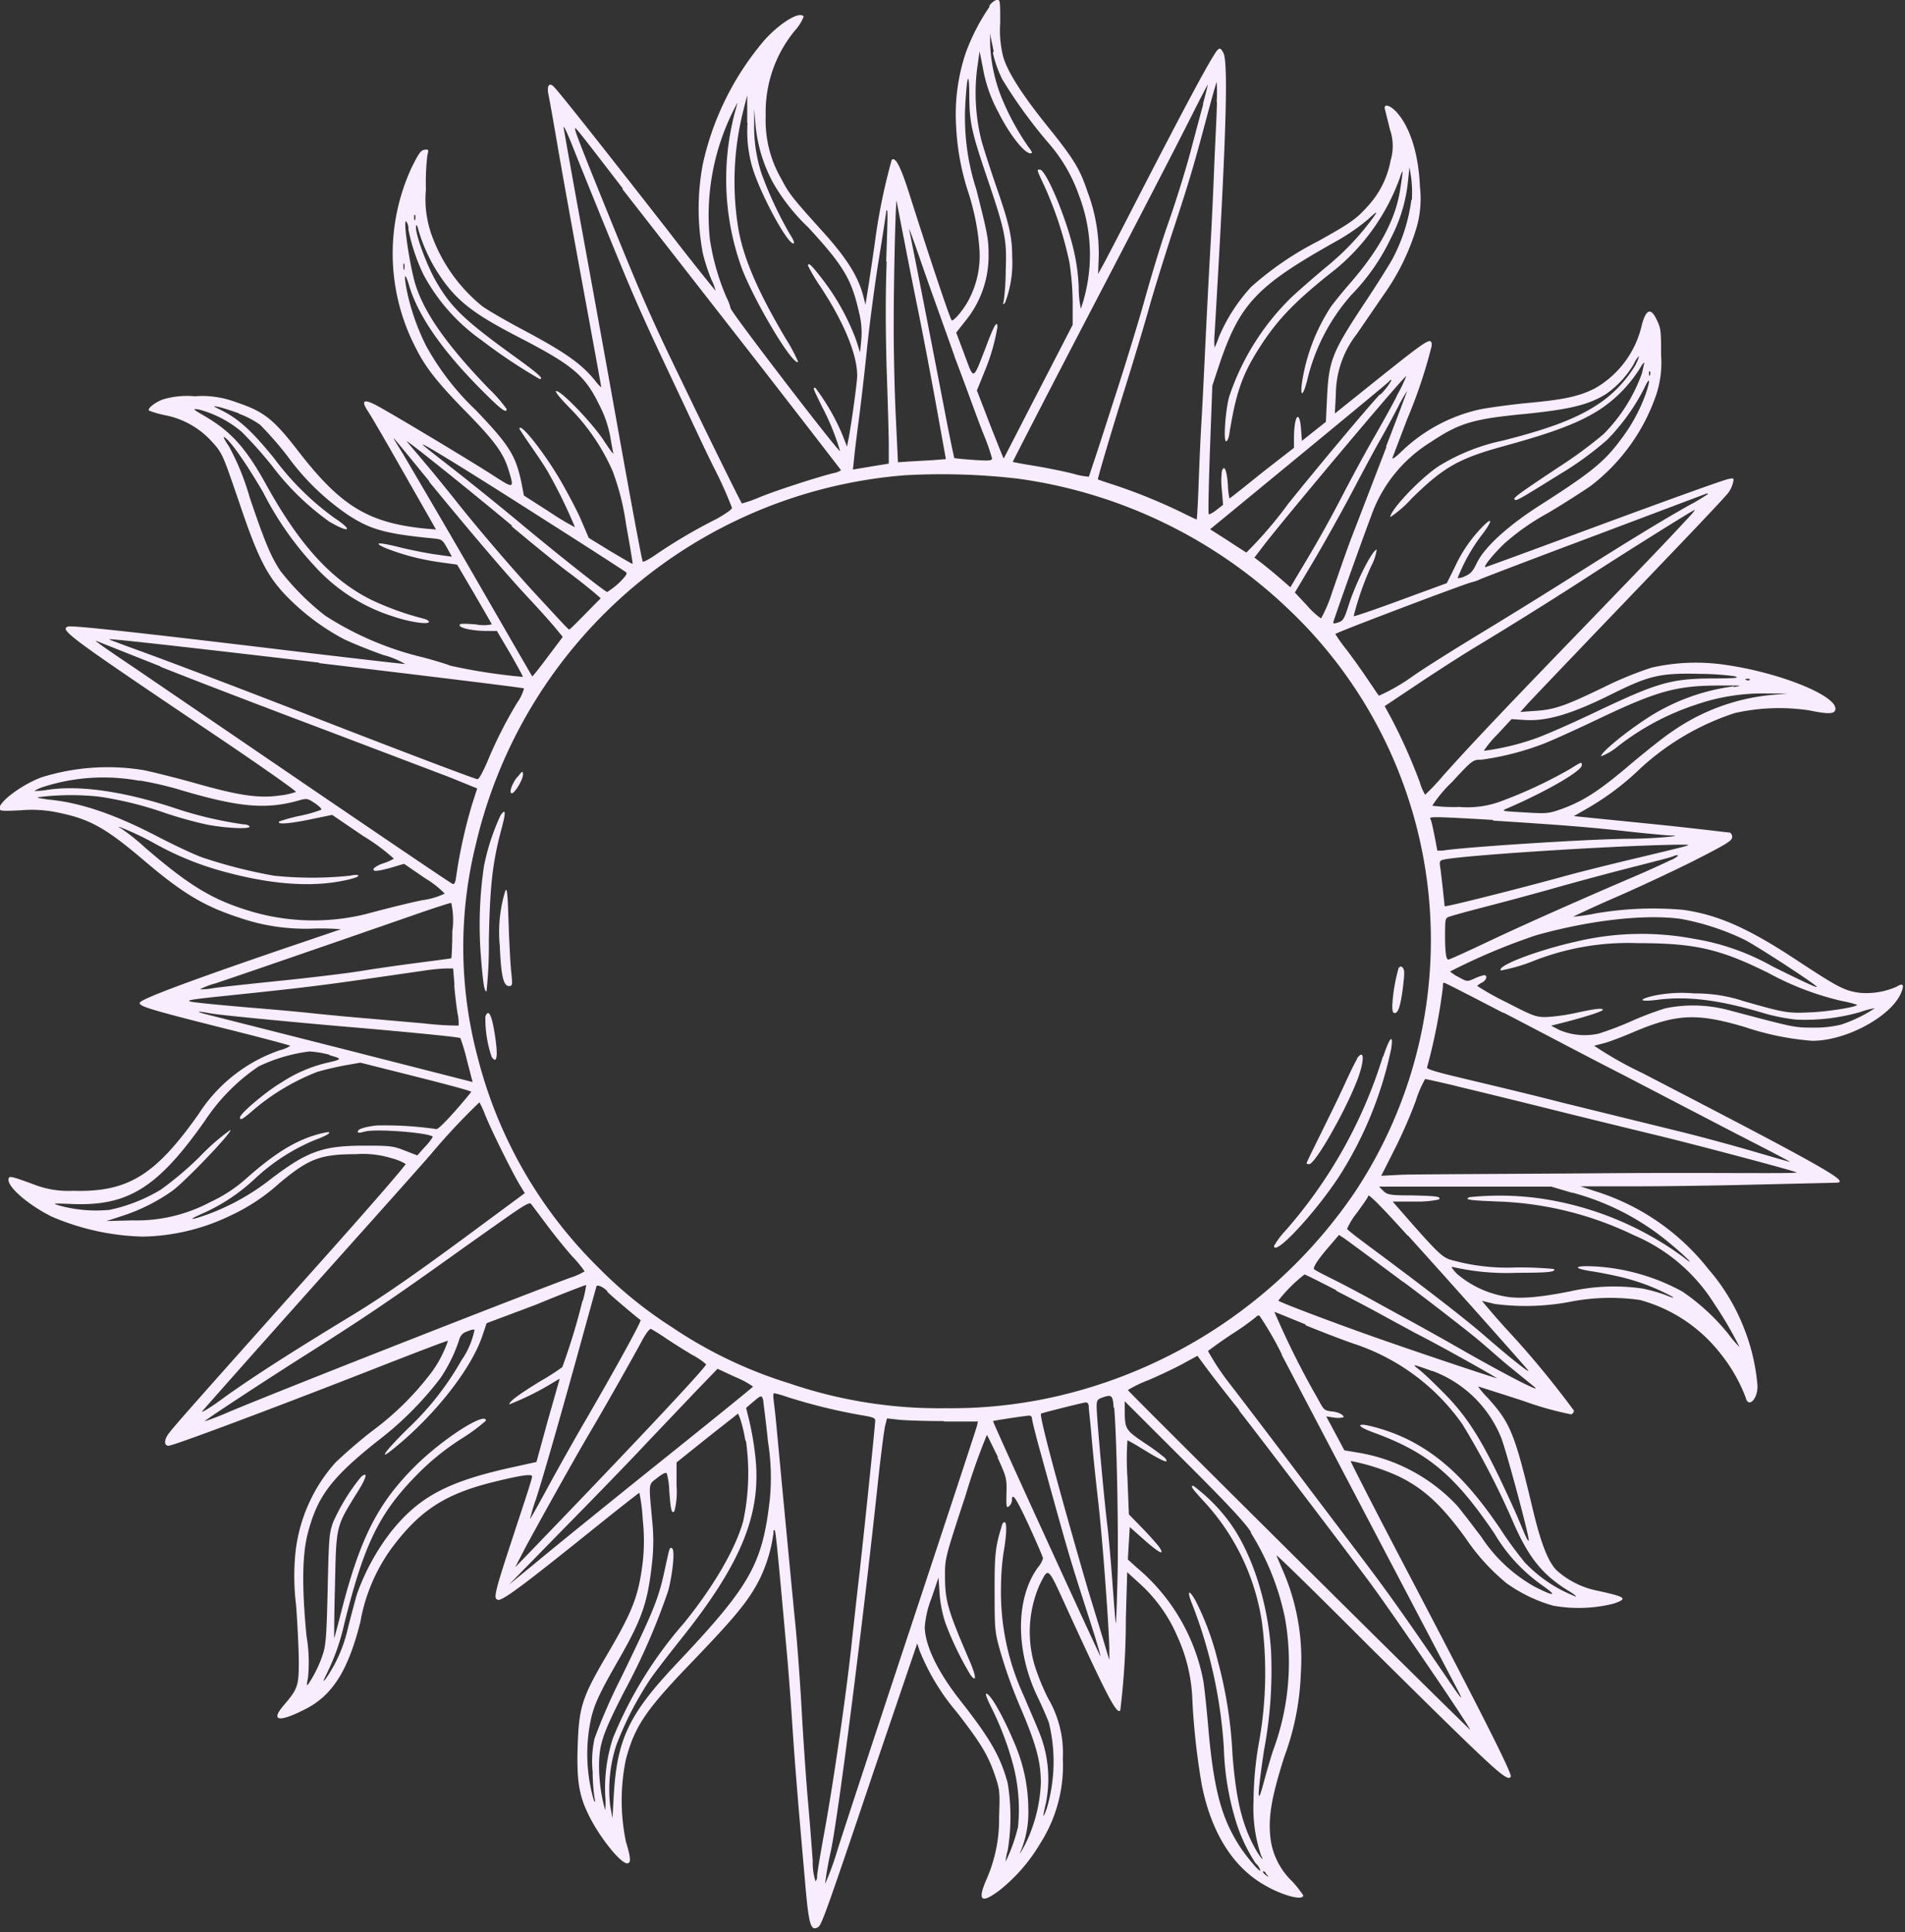 <?xml version="1.0" encoding="UTF-8" standalone="no"?><svg xmlns="http://www.w3.org/2000/svg" xmlns:xlink="http://www.w3.org/1999/xlink" data-name="Слой 1" fill="#f8edff" height="172.5" preserveAspectRatio="xMidYMid meet" version="1" viewBox="5.1 3.8 170.1 172.5" width="170.1" zoomAndPan="magnify"><rect x="5.1" y="3.8" width="170.1" height="172.5" fill="#333333" stroke="none"/><g id="change1_1"><path d="M93.45,4.41A18.5,18.5,0,0,0,91.34,8.5,17.19,17.19,0,0,0,90.47,15a22.3,22.3,0,0,0,1.1,6,21.17,21.17,0,0,1,1,5.27,8.4,8.4,0,0,1-.89,4.14c-.43.89-1.33,2-1.59,2-.11,0-1.79-5-3.76-11.19-.8-2.54-1.28-3.47-1.61-3.14a53.57,53.57,0,0,0-1.53,7.59c-.22,1.51-.49,3.35-.61,4.07L82.38,31l-.2-.78c-.47-1.8-1.54-3.48-3.85-6-2.51-2.79-2.79-3.15-3.46-4.44a10.39,10.39,0,0,1-1.4-5.63,11.46,11.46,0,0,1,2.58-7.59,4.1,4.1,0,0,0,.81-1.28c-.32-.52-2,.49-3.41,2a25.43,25.43,0,0,0-5.59,11.15,21.42,21.42,0,0,0,0,8,17.27,17.27,0,0,0,.76,2.33,4.22,4.22,0,0,1,.37,1S67,27.33,64.7,24.33c-5-6.4-9.81-12.51-10.2-12.84s-.59,0-.42.8c.09.4.45,2.44.81,4.55s1.38,7.77,2.27,12.6,1.62,8.83,1.62,8.9-.24-.17-.53-.54c-1.23-1.53-2.69-2.56-6.61-4.64-1.47-.78-3-1.68-3.45-2a14.46,14.46,0,0,1-4.63-6.62,9.5,9.5,0,0,1-.43-3.82,21.37,21.37,0,0,1,.13-3.06c.13-.51.11-.54-.25-.49s-.55.38-1.16,1.6a18.26,18.26,0,0,0,.41,16.16c.82,1.64,1.87,3,4.42,5.6s3.37,3.7,3.83,5.22c.52,1.7.51,1.71-1.35.51-2.07-1.34-9.49-5.79-10.56-6.33s-1.26-.33-.63.61c.26.39,1.56,2.61,2.87,4.93l2.8,4.91.39.69L43.16,51c-5.14-.5-7.6-2-11.34-6.81-2.31-3-3.14-3.65-5.66-4.49a8.49,8.49,0,0,0-3.66-.52,7.54,7.54,0,0,0-2.86.28c-.76.29-1.41.84-1.23,1a9,9,0,0,0,1.43.41A7.53,7.53,0,0,1,23.9,43.1C25,44.27,25,44.43,26.43,48.57c1.62,4.83,2.44,6.48,4,8.18a20.58,20.58,0,0,0,5.34,4.09c.71.35,2.31,1,3.57,1.44a7.65,7.65,0,0,1,1.94.8c-.17,0-4.56-.5-9.73-1.12C17,60.21,11.49,59.61,11.16,59.74c-.75.28.11.92,12.83,9.48,4.21,2.83,7.6,5.21,7.53,5.28a6.22,6.22,0,0,1-1.45.32c-1.86.27-3.65,0-7.5-1.09-1.73-.49-3.81-1-4.62-1.17a19.75,19.75,0,0,0-9.15.64c-1.69.62-3.75,2.14-3.74,2.75,0,.26.15.27,1.9.19a11.16,11.16,0,0,1,3.49.24c2.7.56,4.15,1.38,7.52,4.25s5.34,4.07,8.42,5.07a18.15,18.15,0,0,0,6.71,1,21.92,21.92,0,0,1,2.44.06l-5.89,2c-8.21,2.82-12,4.26-12.07,4.56s.62.55,7.71,2.33c3.16.79,5.73,1.47,5.73,1.52a3,3,0,0,1-.93.39,14,14,0,0,0-7.25,5.69c-3.88,5.5-6.34,7-11.21,6.86a8.52,8.52,0,0,1-3.57-.59c-2.07-.76-2.2-.78-2.2-.38,0,.71,1.84,2.27,3.85,3.27a21.89,21.89,0,0,0,8.16,1.79,18.67,18.67,0,0,0,7.75-1.85,17.39,17.39,0,0,0,4.45-2.94c2.62-2.18,3.63-2.56,6.8-2.57a8.72,8.72,0,0,1,3.19.36,4.84,4.84,0,0,1,1.26.51c.06.09-3.87,4.6-8.71,10-10.42,11.67-12.15,13.63-12.51,14.16s-.35,1,.06,1,9.18-3.28,18-6.73c3.79-1.49,6.91-2.68,6.94-2.64a10.38,10.38,0,0,1-1.42,2.75,25.82,25.82,0,0,1-5.33,5.29c-1.3,1-2.79,2.33-3.33,2.87a14.36,14.36,0,0,0-3.53,7.93,21,21,0,0,0,.05,4.77c.13,1.76.24,4.05.24,5.08,0,2.12-.1,2.4-1.35,3.86s-.36,1.52,2,.3,3.76-3.42,4.85-7.76A15.83,15.83,0,0,1,40.08,142c2.51-3.36,4.75-4.82,9.07-5.89,2.49-.61,3.46-.75,3.46-.5s-.73,2.4-1.61,5.09c-1.77,5.38-1.88,5.83-1.42,5.93s3.29-2.14,8.87-6.62c2-1.61,3.69-2.93,3.74-2.94a15.6,15.6,0,0,1,.3,2.39,17.21,17.21,0,0,1,0,3.81c-.37,3-.89,4.34-3.08,8.08-2.36,4-2.61,4.8-2.73,8.38-.09,3,.11,4.3.93,6,.91,1.93,2.87,4.42,3.48,4.42.37,0,.35-.45-.1-1.93a18.06,18.06,0,0,1,0-7.36c.78-2.92,1.76-4.38,5.71-8.49S72,146.7,73,144.63a13.46,13.46,0,0,0,1.16-3.92c0-.22,0-.35.11-.3s.39,3.25,1.1,11.07c.14,1.52.36,4.44.49,6.5.23,3.44.5,6.78,1.14,14,.32,3.72.5,4.28,1.17,3.85.3-.19.84-1.71,5-14.06L87,150.52l.21.64a20,20,0,0,0,3.32,5.49c2.14,2.75,2.81,3.86,3.43,5.7.41,1.23.43,1.42.35,3.65a13.28,13.28,0,0,1-1.15,5.64c-.8,1.87-.44,2.14,1.19.92A15.3,15.3,0,0,0,98,168.35a12.9,12.9,0,0,0,2-7.53,9.64,9.64,0,0,0-1.31-5.39,20,20,0,0,1-1.22-3,10.49,10.49,0,0,1,.47-7.17c.81-1.58.66-1.72,2.52,2.35,3.55,7.73,4.34,9.24,4.67,8.9a67.91,67.91,0,0,0,.5-8.28l.12-4.07L107,145.3a13.46,13.46,0,0,1,3.2,4.53,14.81,14.81,0,0,1,1.37,5.8,63.15,63.15,0,0,0,.84,7.52c.83,4.18,2.72,7.24,5.46,8.86,1.65,1,3.6,1.52,3.6,1a10,10,0,0,0-1-1.26,6.4,6.4,0,0,1-1.92-3.78c-.23-1.89.06-3.65,1.22-7.31a23.65,23.65,0,0,0,1.48-7.41,19.77,19.77,0,0,0-1.5-9c-.32-.74-.62-1.45-.67-1.59s3.62,3.45,8.16,8C138.7,162,139.7,162.94,140,162.41c.14-.23-2.47-5.41-8.93-17.74-3-5.71-5.4-10.4-5.37-10.44a18.84,18.84,0,0,1,4.22,1.34c2.29,1.1,3.85,2.54,6,5.48a18.66,18.66,0,0,0,3.71,4.1,13.38,13.38,0,0,0,4.16,2,12.91,12.91,0,0,0,5.38-.18c1.31-.45,1.14-.59-1.35-1.14a7.75,7.75,0,0,1-3.71-1.82c-.78-.78-1.41-2.4-2.13-5.4-1.63-6.86-2-7.79-4.13-10.11a6.87,6.87,0,0,1-.77-.92s1.87.58,4.07,1.3a29.78,29.78,0,0,0,4.24,1.19.39.39,0,0,0,.25-.33,82.83,82.83,0,0,0-6.21-7.48c-1.15-1.28-2-2.32-2-2.32s.54.12,1.11.27a21.33,21.33,0,0,0,6.7-.18,18.54,18.54,0,0,1,6.3-.17,13.64,13.64,0,0,1,7.11,4.69,14.45,14.45,0,0,1,2.32,4c.23,1,1.07.18,1.06-1a17.73,17.73,0,0,0-1.22-5.21,17.92,17.92,0,0,0-3.16-5.23,20.62,20.62,0,0,0-9.82-6.87l-1.62-.53,5.12,0c2.81,0,7.86-.08,11.2-.17l6.45-.15c1.42,0-.26-1-17.23-9.79a33.7,33.7,0,0,1-4.31-2.44l1-.26c.4-.11,1.57-.55,2.61-1,3.8-1.6,5.61-1.67,9.88-.4a24.69,24.69,0,0,0,6,1.22c3,0,6.95-2.13,7.89-4.21.35-.78.23-1-.37-.62a6.7,6.7,0,0,1-3.23.55c-1.37-.16-2-.5-5.4-2.73-4.51-3-7.23-4.22-10.4-4.68a30.32,30.32,0,0,0-7.86.32,16.5,16.5,0,0,1-2,.29s1.61-.78,3.64-1.66,5.23-2.37,7.1-3.31c2.78-1.41,3.42-1.79,3.46-2.08a.45.45,0,0,0-.19-.46c-.13,0-3.31-.4-7.09-.78l-6.85-.69,1.36-.78a24.19,24.19,0,0,0,4.57-3.47A22.9,22.9,0,0,1,160,67.46a18,18,0,0,1,6.65-.24c1.59.33,2.19.33,2.31,0,.46-1.19-4.8-3.36-9.84-4.07a17.82,17.82,0,0,0-6.57.26,32.11,32.11,0,0,0-4.3,1.77c-3.32,1.6-4.35,2-6.17,2.09l-1.22.09.56-.63c.31-.35,3.3-3.48,6.67-7,7-7.3,11-11.47,11.38-12a2.65,2.65,0,0,0,.37-.82c.1-.44.08-.45-.43-.34s-5.45,1.88-15.21,5.5c-3.51,1.3-6.42,2.36-6.46,2.36-.24,0,.7-1.16,1.68-2.1a21,21,0,0,1,3.9-2.73c1.5-.89,3.21-2,3.79-2.4A17.29,17.29,0,0,0,153,39a9,9,0,0,0,.42-3.48c0-1.92,0-2.37-.31-3-.56-1.28-1-1.2-1.4.25a8.73,8.73,0,0,1-4.21,5.71c-1.43.71-2.7,1-6.14,1.31-1.47.15-3.33.4-4.17.57a14.63,14.63,0,0,0-7,3.8c-.51.49-.82.69-.75.5l1.3-3.42a44.53,44.53,0,0,0,2.2-6.57c0-.85-.18-.73-5.42,3.46l-3.23,2.59.09-1.69a8.81,8.81,0,0,1,1.87-5.41l2.39-3.49a20.35,20.35,0,0,0,3-6.2,9.49,9.49,0,0,0,.25-3.45c-.12-2.86-.84-5.21-2-6.57-.63-.74-1.3-.92-1.12-.31.06.2.25,1,.44,1.76a4.49,4.49,0,0,1,.06,2.76,8.17,8.17,0,0,1-2.07,4.12c-1,1.12-1.53,1.49-4.4,3.09a28.17,28.17,0,0,0-6,4.1,15.57,15.57,0,0,0-2.87,4.47,6.33,6.33,0,0,1-.38.93,6.54,6.54,0,0,1,0-1.18c1-16.8,1.26-24.2.79-25.12-.21-.4-.3-.46-.49-.3-.41.33-2.91,5-7.54,14-1.19,2.32-2.39,4.63-2.66,5.12l-.5.91.06-1.59a15.66,15.66,0,0,0-1-5.74c-.67-2-1.18-2.88-3.54-5.81s-3.62-4.93-4-6.28a9.57,9.57,0,0,1-.26-3c0-1.88,0-2.07-.27-2.07a1.35,1.35,0,0,0-.71.56Zm.31,4.13a10.36,10.36,0,0,0,.84,2.35,43.35,43.35,0,0,0,4.14,5.7,14.21,14.21,0,0,1,2.71,4.67,14.78,14.78,0,0,1,.61,8.52,13.76,13.76,0,0,1-.45,1.58,9.31,9.31,0,0,1-.19-1.9,17.64,17.64,0,0,0-.58-3.86c-.76-2.9-2.38-6.66-2.89-6.66-.29,0-.31-.06.42,1.5a33,33,0,0,1,2.22,6.79,24.79,24.79,0,0,1,.29,3.57v2l-3.06,5.93c-1.69,3.26-3.08,6-3.1,6s-.56-1.35-1.21-3l-1.18-3.07L93,37A17.9,17.9,0,0,0,94.16,33c0-.66-.32-.13-1,1.71-1.22,3.13-1.07,3.07-1.93.78l-.75-2,.79-1a9.16,9.16,0,0,0,2.1-6c0-1.34-.1-1.87-1.09-5.77a20.83,20.83,0,0,1-1-7.3c.14-2.83.35-3.5.37-1.2,0,2.49.21,3.38,1.59,7.45,1.64,4.84,1.77,5.52,1.66,8.35,0,1.25-.14,2.47-.19,2.69s-.09.38.14.1a10,10,0,0,0,.63-4.08c0-1.8-.28-3-1.44-6.33-.49-1.43-1.09-3.27-1.31-4.07a17.57,17.57,0,0,1-.37-6.49l.21-1.46.28,1.41a12.8,12.8,0,0,0,1.38,4c1.08,2.18,2.58,4,3,3.66.05,0-.07-.26-.25-.46a22.84,22.84,0,0,1-2.47-4.53,14.35,14.35,0,0,1-1-4.77c0-.8,0-1.23,0-1s.18,1,.31,1.68Zm20,4.36c0,.95-.16,3.68-.25,6s-.24,5.43-.32,6.81-.27,4.89-.41,7.8-.31,6.48-.4,7.95-.2,4.05-.26,5.72-.14,3-.17,3-.73-.33-1.53-.73A49.91,49.91,0,0,0,104.3,47c-.62-.2-1.14-.38-1.17-.4s.7-2.62,2.31-7.79c.84-2.67,1.86-6.07,2.27-7.55s1.37-4.55,2.11-6.82c1.46-4.42,1.9-5.92,3.1-10.44.42-1.57.79-2.87.82-2.87a14.38,14.38,0,0,1,0,1.75Zm-1.22.2c-.26.94-.77,2.85-1.13,4.22s-1.24,4.26-2,6.41-1.68,5.32-2.17,7.07-1.56,5.25-2.38,7.79-1.71,5.32-2,6.17-.51,1.57-.54,1.6a7,7,0,0,1-1.43-.28c-.76-.19-2.27-.5-3.36-.68s-2-.34-2-.37,3.1-6.07,6.94-13.43,7.76-14.94,8.71-16.83,1.74-3.42,1.76-3.41-.18.8-.43,1.74ZM71.85,14.77a11.46,11.46,0,0,0,.39,3.84c.68,2.4,3.28,7.2,3.74,6.91.08-.05-.08-.41-.35-.81a34.55,34.55,0,0,1-2.54-5.43,13.64,13.64,0,0,1-.65-4.47l0-1.3.12,1.43a13.39,13.39,0,0,0,1.56,5.16,17.37,17.37,0,0,0,3.15,4c3.16,3.44,3.87,4.62,4.54,7.62A7.18,7.18,0,0,1,82,34.2l-.1,1.06-.37-1.14a20.72,20.72,0,0,0-2.94-5.32c-1-1.3-1.34-1.65-1.34-1.27a16.63,16.63,0,0,0,1.14,1.91c2.06,3.13,3.25,6,3.25,7.9,0,.6-.55,4.57-.8,5.78l-.11.55-.41-1.05a19.44,19.44,0,0,0-2.42-4.2c-.24,0-.22,0,.58,1.65a21.53,21.53,0,0,1,1.63,4c-.13.13-9.7-12.35-9.77-12.74a4.54,4.54,0,0,0-.38-1,20.93,20.93,0,0,1-1.48-5.21,20.92,20.92,0,0,1,2-11.24c.31-.64.52-1,.47-.86a23.33,23.33,0,0,0,.42,14.82c1.22,3.1,4.56,8.67,5,8.27A14.8,14.8,0,0,0,75.24,34c-2.43-4.11-3.69-7-4.18-9.6A25.92,25.92,0,0,1,71.39,14c.23-.93.43-1.69.43-1.69s0,1.12,0,2.48Zm-13.24,8C62,31.07,62,31.07,66.12,39.81c.76,1.61,2,4.3,2.86,6a35.65,35.65,0,0,1,1.48,3.33c0,.14-.58.54-1.4,1a46.92,46.92,0,0,0-5.32,3.12c-.62.44-1.18.74-1.25.67s-1.07-5.45-2.24-12-2.72-15.06-3.44-19-1.33-7.4-1.38-7.72.28.35.72,1.46,1.55,3.86,2.46,6.09Zm2.06-2.1L72.46,35.78c4.25,5.46,7.74,10,7.74,10a1.8,1.8,0,0,1-.69.26c-1.47.37-5,1.51-6.51,2.12a12.6,12.6,0,0,1-1.65.59c-.11-.11-3.22-6.43-5.25-10.65-2.91-6-3.59-7.57-6.59-14.94-2.76-6.81-3.27-8.12-3-7.89s2,2.51,4.21,5.37Zm70.45,1a15.63,15.63,0,0,1-1.69,5.26c-.32.58-1.4,2.29-2.4,3.8-3,4.53-3.28,5.23-3.44,8.61l-.1,2.12-1.07.85-1.07.85-.08-1.05c-.13-1.76-.6-1.27-.63.67v1L117.79,46c-1.56,1.26-2.87,2.3-2.91,2.3a6.48,6.48,0,0,1-.14-1.22c-.09-1.3-.33-1.86-.54-1.21a7.43,7.43,0,0,0,0,1.68l.11,1.32-.59.46c-.33.26-.63.42-.69.37s0-2.66.11-5.79l.21-5.68.61-1.84c1.84-5.47,3.34-7.06,10.36-11a18.57,18.57,0,0,0,2.83-1.92c.94-.85,1-.87.6-.3a23.7,23.7,0,0,1-4.37,4.58c-1,.84-2.33,2-2.91,2.54a22.19,22.19,0,0,0-5.61,8.91c-.33,1.13-.54,4-.28,4,.1,0,.23-.28.28-.61.6-3.77,1.17-5.38,2.76-7.85s3.22-4.15,6.78-6.94a18.89,18.89,0,0,0,5.65-8c.36-1.11.37-.95.06,1-.42,2.63-1.85,5.28-4.42,8.24-.71.82-1.52,1.81-1.78,2.19A17.09,17.09,0,0,0,121.35,38c-.17,1.31.11,1.16.47-.24a17.49,17.49,0,0,1,4-7.69,18.6,18.6,0,0,0,3.47-5,13.93,13.93,0,0,0,1.55-5.29l.12-1.05.14.89a11.1,11.1,0,0,1,.07,2ZM85.79,25c.31,1.65.9,4.61,1.3,6.57s1.12,5.74,1.6,8.4l.87,4.82-1.15.09L86.28,45l-1,.07-.19-4c-.11-2.2-.2-6-.19-8.32,0-4.25.18-11.5.27-11,0,.13.3,1.59.61,3.24Zm-1.52,2.14c-.11,3.13-.1,6,0,9.63.1,2.86.19,5.92.19,6.81v1.61l-1.6.26-1.6.27.12-1.15c.06-.62.25-2.13.41-3.34s.49-4,.72-6.25.71-5.87,1.07-8.08.65-4.11.65-4.21,0-.14.08-.09,0,2.09-.08,4.54Zm-42.1-3.72c-.05.12-.09,0-.09-.2s0-.32.09-.21a.72.72,0,0,1,0,.41Zm-.6.89a17,17,0,0,0,1.34,4,16.9,16.9,0,0,0,5.2,5.87,48,48,0,0,0,5.18,3.46c.42,0-.12-.48-2.38-2.11-4.38-3.17-5.54-4.3-6.87-6.6-.92-1.61-1.95-4.48-1.78-5,0-.11.13.06.19.37A14.77,14.77,0,0,0,44.1,28c1.61,2.54,3.07,3.71,7.29,5.89,4.82,2.49,5.92,3.4,7.19,6a10.19,10.19,0,0,1,1,2.83c.11.66.24,1.36.28,1.53s-.3-.29-.77-1c-.92-1.48-3.82-4.54-4.32-4.54-.17,0,.28.57,1.19,1.5a18.66,18.66,0,0,1,3.84,5.64A22.26,22.26,0,0,1,61,50.6c.35,1.92.61,3.51.59,3.54s-.9-.49-2-1.14l-1.92-1.18L56.89,50c-.46-1-1.33-2.61-1.9-3.57-1.47-2.46-3.51-5-3.51-4.34,0,0,.43.68.94,1.41s1.21,1.76,1.53,2.3a45,45,0,0,1,2.49,5.07,23.16,23.16,0,0,1-2.31-1.39l-2.25-1.44-.19-1c-.52-2.56-1.07-3.45-4.13-6.65a23.46,23.46,0,0,1-4.43-5.75,20.4,20.4,0,0,1-1.64-4.59c-.36-1.7-.28-2.16.14-.76.8,2.69,2.93,5.77,6.43,9.29,1.77,1.78,2.28,2.17,2.28,1.74a13.21,13.21,0,0,0-1.6-1.83c-3.66-3.8-5.65-6.6-6.49-9.12-.54-1.59-1.23-6.31-.85-5.77a1.21,1.21,0,0,1,.17.61ZM90.32,35.61c1,2.61,2.09,5.67,2.54,6.8a19.89,19.89,0,0,1,.82,2.31c0,.21-.25.23-1.66.14-.91-.07-1.69-.14-1.71-.17s-.39-1.77-.79-3.85-1.27-6.58-1.94-10-1.26-6.35-1.3-6.57.46,1.17,1.12,3.09,2,5.61,2.92,8.22ZM41.2,27.84c0,.15-.08.06-.08-.2s0-.4.07-.29a.89.89,0,0,1,0,.49Zm110,8.44a11.22,11.22,0,0,1-3,3.33c-2,1.43-4.47,2.4-8.89,3.52a17.86,17.86,0,0,0-5.72,2.27c-1.63,1.06-4.35,3.92-4.35,4.57a10.4,10.4,0,0,0,1.92-1.68c2.86-2.8,4.2-3.56,8.25-4.67,4.58-1.26,6.82-2.12,8.69-3.36a12.16,12.16,0,0,0,3.39-3.51c.27-.47.46-.69.42-.51s-.13.59-.2.89a14.7,14.7,0,0,1-3.43,5.43,39,39,0,0,1-4,2.94c-3.63,2.42-4.09,2.75-3.94,2.9s.39,0,4-2.24a29.35,29.35,0,0,0,4.25-3.08,18.47,18.47,0,0,0,3.37-4.71c.46-1,.52-.66.1.56a15.08,15.08,0,0,1-2.25,4.13c-1.47,2-2.75,3-7.19,5.84-2.87,1.83-5,3.76-5.68,5.22-.33.68-.53.9-1,1.11a1.65,1.65,0,0,1-.69.19,16,16,0,0,1,2.14-3.83c1-1.3,1-1.69.13-.81a12.69,12.69,0,0,0-2.5,3.61l-.73,1.47-4.12,1.51c-2.27.84-4.15,1.48-4.2,1.44a26.22,26.22,0,0,1,1.58-4.5,4.52,4.52,0,0,0,.48-1.44c-.39,0-1.89,3-2.52,5-.37,1.16-.48,1.35-.89,1.49s-.47.11-.47,0,2.38-6.83,3.37-9.46a12.7,12.7,0,0,1,5.3-6.61c2.56-1.71,3.77-2.08,8.29-2.52,4.16-.41,5.86-.83,7.42-1.81A8.49,8.49,0,0,0,151,36.27a2.24,2.24,0,0,1,.45-.69,2.16,2.16,0,0,1-.28.7Zm1.24,1c0,.13-.09.09-.1-.1s0-.27.08-.22a.32.32,0,0,1,0,.32Zm-22.61,1.87c-.51,1-1.49,2.74-2.18,3.94s-1.86,3.37-2.6,4.79c-1.3,2.51-2.25,4.21-3.93,7l-.8,1.35-1-.87c-.56-.48-1.28-1.07-1.61-1.32l-.6-.46,1-1.31c2.36-3,12.34-14.89,12.56-14.89a13.74,13.74,0,0,1-.85,1.75ZM128.32,39c-1.23,1.32-5.62,6.57-8.19,9.77a36.64,36.64,0,0,1-3.74,4.36s-.8-.5-1.67-1.08l-1.57-1,.77-.63c3.65-3,15.16-12.46,15.24-12.59s.13-.12.18-.07a5.61,5.61,0,0,1-1,1.28Zm.59,4.67c-1.06,2.73-2.39,6.22-3,7.78s-1.39,3.89-1.85,5.19a12.75,12.75,0,0,1-1,2.37,6.44,6.44,0,0,1-1.24-1.14l-1.1-1.17,1.73-2.91c.94-1.6,2.43-4.26,3.3-5.91s2-3.78,2.54-4.72,1.28-2.33,1.68-3.1a11.26,11.26,0,0,1,.78-1.36s-.83,2.25-1.9,5ZM26.4,40.72a8.08,8.08,0,0,1,1.92,1,30.39,30.39,0,0,1,2.47,2.83,21.85,21.85,0,0,0,5.34,5.19c2,1.32,3.35,1.71,7.56,2.12.87.08.91.11,1.33.86l.43.78-1.51-.21c-.83-.12-2.28-.41-3.19-.64-1.88-.47-2.4-.44-1.22.08A21.09,21.09,0,0,0,44.43,54l1.49.21,1.52,2.59c.83,1.43,1.55,2.66,1.57,2.74a3.53,3.53,0,0,1-1.44,0c-1.25-.09-1.49-.07-1.42.12s1,.45,2.32.47h1l1.18,2c.65,1.13,1.16,2.07,1.14,2.1a51,51,0,0,1-6.48-1c-.32-.14-1.42-.47-2.43-.74a28.15,28.15,0,0,1-8.75-3.73,23,23,0,0,1-4-4c-.85-1.29-1.4-2.6-2.74-6.57a22.27,22.27,0,0,0-1.84-4.53c-.35-.51-.55-.89-.44-.84.52.24,2,2.39,3.48,4.92a28.56,28.56,0,0,0,4.57,6.56,15.82,15.82,0,0,0,7,4.52c1.51.52,3.24.77,3.24.49,0-.1-.23-.22-.52-.29a25.67,25.67,0,0,1-4.67-1.69c-3.54-1.78-6.37-4.89-9.33-10.24-1.8-3.26-3.11-4.73-5.43-6.1-1.18-.69-1.21-.72-.59-.63a9.77,9.77,0,0,1,3.83,2,38.26,38.26,0,0,1,2.68,3,23.47,23.47,0,0,0,5.12,5c1.83,1.08,2.21.83.47-.32a24.69,24.69,0,0,1-5.38-5.32c-2-2.47-3.21-3.56-4.77-4.32-.73-.36-.75-.38-.24-.28.31.06,1.16.33,1.87.58Zm17,6.06c3.53,4.31,7,8.41,9.11,10.64.79.85,1.75,1.92,2.14,2.39l.7.85-1.34,1.78c-.74,1-1.36,1.76-1.38,1.75S50.2,60,47.21,54.82,41.48,45,41.1,44.35c-.81-1.31-.92-1.49-.8-1.38s1.46,1.75,3.14,3.81Zm7.38,4c1.74,1.46,4,3.31,5.1,4.13s2.15,1.68,2.4,1.9l.46.4-1.4,1.42C56.6,59.38,56,60,55.92,60s-1.09-1.11-2.35-2.47c-2.46-2.63-5.76-6.48-7.86-9.14-.71-.89-1.89-2.35-2.65-3.24l-1.63-1.93c-.33-.41,5.26,4.07,9.39,7.51ZM54,50.38c3.73,2.37,6.87,4.4,7,4.51s0,.34-.68,1a7.15,7.15,0,0,1-1,.76c-.18,0-4.5-3.41-8-6.34-2-1.66-4.67-3.8-5.92-4.77s-2.38-1.86-2.52-2C42.42,43.07,47.15,46,54,50.38Zm42.11-3.83A43.52,43.52,0,0,1,120.27,58.3a40.68,40.68,0,0,1,5.8,51.94,44.17,44.17,0,0,1-27.21,18.35,42.39,42.39,0,0,1-9.34.93,41.34,41.34,0,0,1-13.94-2.22,39.5,39.5,0,0,1-10.46-5,37.61,37.61,0,0,1-6.59-5.34A40.29,40.29,0,0,1,47.74,98.15a38.21,38.21,0,0,1-.13-19.06A42.81,42.81,0,0,1,85.89,46.23a59.08,59.08,0,0,1,10.25.32Zm61.5,1.35a16.69,16.69,0,0,1-1.67,1c-2.47,1.39-5.55,3.27-10.27,6.26-2.32,1.47-5.83,3.64-7.79,4.83s-4.91,3-6.55,4.12a17.11,17.11,0,0,1-3.1,1.8c-.08-.08-.52-.74-1-1.45s-1.33-1.92-1.9-2.66a14.2,14.2,0,0,1-1-1.4c.19-.18,11.94-4.63,12.23-4.63a4,4,0,0,0,.76-.28c.35-.15,5-1.93,10.4-3.95l9.82-3.7s0,0,0,0Zm-1.64,2c-2.37,2.56-3.77,4-9.74,10.19C138,68.59,136,70.78,134,73a19.6,19.6,0,0,1-1.65,1.75,4.61,4.61,0,0,1-.47-1.1A49.5,49.5,0,0,0,129.37,68l-.63-1.16,3-2c1.67-1.12,4.06-2.65,5.31-3.4,3.23-1.95,7.18-4.42,10.39-6.51,2.91-1.88,8.87-5.62,9-5.62a2.74,2.74,0,0,1-.48.59ZM33.58,63c10,1.19,18.25,2.2,18.31,2.26a4,4,0,0,1-.62,1.29,38.78,38.78,0,0,0-2.65,5.24c-.44,1-.76,1.6-.9,1.57-.41-.09-5.7-2.09-12.72-4.81C26.68,65.31,21.85,63.48,17.84,62c-1.64-.59-3-1.1-3-1.13s1,0,18.77,2.09Zm-14.16.32c3,1.2,9.53,3.7,14.45,5.55l11.38,4.32,2.46,1-.46,1.43a45.08,45.08,0,0,0-1.39,6.24c-.09.73-.17.92-.35.85s-5.62-3.76-12.22-8.25L17.35,63.59C15.18,62.13,13.52,61,13.65,61l5.77,2.29Zm140.64.89c.42.1-.11.15-1.87.16-3.9,0-5.08.37-10.62,3-2.1,1-4.58,2.1-5.52,2.41a22.16,22.16,0,0,1-4.46,1.05,9.46,9.46,0,0,1,1.21-1.46L140.07,68l1.2.08c2,.12,4.2-.55,7.74-2.31,3.35-1.67,4.34-1.9,7.88-1.81a24.62,24.62,0,0,1,3.17.22Zm1.26.29c0,.06-.19.06-.31,0s-.09-.09.1-.1.27,0,.21.09Zm-1.38.57a18.56,18.56,0,0,0-8.1,3.07c-2,1.34-3.94,3-3.75,3.17a5.32,5.32,0,0,0,1.45-.86,22.83,22.83,0,0,1,7-3.74,18.19,18.19,0,0,1,6.22-1l2,0-1.47.13a18.59,18.59,0,0,0-8.83,3.23c-.68.44-2.33,1.75-3.71,2.91-2.83,2.41-4.2,3.29-6.09,4-1.3.46-1.38.47-3.44.35s-2.1-.12-1.54-.36c3.46-1.49,6.66-3.34,6.66-3.85,0-.33,0-.32-1.08.35A40.62,40.62,0,0,1,139,75.38a8.57,8.57,0,0,1-3.6.46,14.71,14.71,0,0,1-2.41-.11,11.51,11.51,0,0,1,1.76-2.11c1.85-2,1.87-2,2.66-2a24.84,24.84,0,0,0,5.38-1.37c.77-.28,3-1.3,5-2.25,5.43-2.59,7.1-3,11-3,1.84,0,2,0,1.1.14ZM17.58,73.48a31.78,31.78,0,0,1,3.21.72c5.54,1.67,8,1.91,11,1.06.71-.2.77-.19,1.43.25.37.25.63.51.57.58a12.06,12.06,0,0,1-1.9.54,14.9,14.9,0,0,0-1.84.5c-.29.29.72.23,2.58-.14l2.13-.44,2.81,1.91a17.6,17.6,0,0,1,2.7,2,4.82,4.82,0,0,1-.89.4,2.48,2.48,0,0,0-.88.44c-.2.33.19.32,1.39,0l1.29-.38,1.87,1.28a9.17,9.17,0,0,1,1.76,1.37,6.18,6.18,0,0,1-1.83.57c-.48.06-2.93.65-5.27,1.28a19.66,19.66,0,0,1-10.54-.36c-3.2-1-5.26-2.26-9.15-5.62a18.82,18.82,0,0,0-2.18-1.73c-.09,0-.13,0-.08-.09a25.53,25.53,0,0,1,3,1.4,27.3,27.3,0,0,0,6.88,2.74q6.42,1.66,10.87.49c.88-.23.74-.46-.17-.27a32.62,32.62,0,0,1-6.77,0,44.11,44.11,0,0,1-6.43-1.64c-.72-.26-2.43-1.06-3.78-1.76-4-2.09-7.06-3.13-9.95-3.4C8.24,75,8.23,75,8.94,74.92a23.66,23.66,0,0,1,5,0A31.85,31.85,0,0,1,19.9,76.4a37,37,0,0,0,3.6,1c1.73.35,4.05.45,3.88.17a.71.71,0,0,0-.51-.17,34.57,34.57,0,0,1-6.45-1.55c-4.43-1.42-8.19-1.95-11-1.55a7.68,7.68,0,0,1-1.26.12,3.41,3.41,0,0,1,.91-.4,17.51,17.51,0,0,1,8.5-.51Zm120.84,3.58c6.52.42,8.76.6,12.29,1,1.59.17,3.21.32,3.57.33,1.39,0-1.24.27-3.46.29-3.65,0-15.16.76-16.93,1.06-.25,0-.45,0-.45,0S133,77.3,132.86,77s-.53-.35,5.56,0Zm17.18,2.28c-.26.09-2.35.59-4.62,1.13s-5.2,1.27-6.5,1.64c-3.66,1-10.39,2.71-10.39,2.59s-.32-3.08-.4-3.54,0-.54.28-.61c1.65-.39,15.8-1.29,21.07-1.34.88,0,1,0,.56.13Zm-1.3,1.23c-.44.23-2.12,1-3.73,1.68-5.21,2.24-9.52,4.16-12.67,5.65-1.69.8-3.23,1.5-3.41,1.55s-.32,0-.36-1.76c0-1.62,0-1.88.25-2s1.89-.56,3.86-1.07,4.66-1.25,6-1.63,4.18-1.15,6.33-1.7,3.93-1,4-1.07a.5.5,0,0,1,.32-.06c.14,0-.11.19-.56.42ZM45.49,86.83c0,1.36-.07,2.5-.09,2.52s-1.24.18-2.71.37-3.79.51-5.18.74-4.66.62-7.3.89-5.33.56-6,.66a6.05,6.05,0,0,1-1.26.11,6.9,6.9,0,0,1,1.36-.52c1.42-.46,12.4-4.25,18-6.2,1.61-.56,3-1,3.08-1a7.05,7.05,0,0,1,.11,2.46Zm109.66-1a22.28,22.28,0,0,1,5.73,1.87c1,.5,5.9,3.68,6.4,4.15.26.25-.76-.21-3.89-1.76a21.09,21.09,0,0,0-7-2.47,25.17,25.17,0,0,0-10.55.24c-3.48.78-7.13,2.17-6.73,2.58a15.44,15.44,0,0,0,2.77-.79A23,23,0,0,1,151.3,88c5.13,0,7.37.5,11.79,2.71a25.67,25.67,0,0,0,6.5,2.46,10,10,0,0,1,1.32.33c.17.17-2.58.62-4.18.68-2,.09-2.25.05-5.93-1a13.63,13.63,0,0,0-4.41-.69,12.34,12.34,0,0,0-3.55.19c-1.55.35-1.4.59.24.38,2.7-.35,5.51,0,9.44,1.17a16.72,16.72,0,0,0,3,.6,18,18,0,0,0,5.69-.68,6.82,6.82,0,0,1,1.3-.34,12.87,12.87,0,0,1-3,1.46,9.81,9.81,0,0,1-2.54.27c-1.68,0-1.64,0-7.6-1.58a12.32,12.32,0,0,0-5.58-.14A28.73,28.73,0,0,0,150.69,95a28.71,28.71,0,0,1-2.85,1.08,5.77,5.77,0,0,1-3.51-.33l-.73-.38,1.22-.31c2.24-.58,3.4-1,3.4-1.11s-.23-.2-2.27.25a17.59,17.59,0,0,1-2.81.4c-.91,0-1.17-.1-3.55-1.33A23.86,23.86,0,0,1,137,91.82s.19-.19.41-.29c.41-.19.56-.68.2-.67a4.18,4.18,0,0,0-.85.3c-.65.29-.66.29-1.42-.13a3.3,3.3,0,0,1-.76-.5,55.73,55.73,0,0,1,7.7-3.24c4.8-1.34,9.65-1.89,12.86-1.46ZM45.66,91.74c.06.81.2,1.93.29,2.5a4,4,0,0,1,.1,1.12A26.28,26.28,0,0,1,43,95.17l-5-.44c-1.12-.09-3.41-.3-5.11-.48s-4.07-.38-5.28-.48-3.07-.27-4.14-.38c-2.25-.23-2.13-.28,1.62-.67,8.78-.91,9.09-1,17.78-2.25A16.81,16.81,0,0,1,45,90.26l.56,0,.12,1.46Zm93.68,2.46c2.88,1.49,7.62,4,10.57,5.5L160.1,105c2.66,1.36,4.83,2.49,4.83,2.52s-1.4-.38-3.14-.89-4.7-1.32-6.61-1.79l-10.54-2.59c-3.88-1-8.21-2-9.62-2.35-1.69-.4-2.54-.67-2.5-.79a50.74,50.74,0,0,0,1.42-7.19c0-.22,0-.39.09-.39s2.44,1.21,5.31,2.7Zm-115.45.07c1,.19,9.8,1,12.32,1.21s9.94.88,10,1a17.45,17.45,0,0,1,.59,2l.5,1.92L35.9,97.49,23.55,94.36c-1.07-.27-.87-.32.34-.09ZM34.51,98c1.19.33,1.17.37-.25.69a12.74,12.74,0,0,0-4,1.73c-1.38.81-3.73,2.79-3.73,3.14s.31.1,1.38-.82a20,20,0,0,1,5.5-3.24c.63-.19,1.74-.45,2.5-.59l1.37-.24,4.89,1.23c2.69.68,5,1.29,5,1.37s-2.83,3.45-3.12,3.33a31.78,31.78,0,0,0-5.36-.32c-1,.12-1.64.32-1.64.53s.27.09.69,0c1.1-.26,6,.15,6,.5a5.48,5.48,0,0,1-.69.87l-.69.77-1.14-.44c-1-.4-1.32-.43-3.56-.43-3.71,0-5.07.48-8.29,2.91a20.63,20.63,0,0,1-5.58,3.17c-1.67.61-2.05.61-.66,0a16.7,16.7,0,0,0,4.7-3.1,17.8,17.8,0,0,1,5.45-3.51c1.18-.42,1.66-.82.76-.62-2.2.48-4.16,1.62-6.86,4a13,13,0,0,1-3.31,2.19,13.94,13.94,0,0,1-6.91,1.63l-2.35.06,1.38-.45a16.61,16.61,0,0,0,4.46-2.22c1.18-.84,5.57-5.45,5.2-5.45a19.61,19.61,0,0,0-2.74,2.4A29.54,29.54,0,0,1,19.47,110a14.74,14.74,0,0,1-4.58,1.81,12.42,12.42,0,0,1-4.48-.38c-.69-.21-.62-.21,1.14-.14,5,.2,7.66-1.48,11.85-7.44A17.48,17.48,0,0,1,28.2,99a14.74,14.74,0,0,1,4.53-1.33,9.35,9.35,0,0,1,1.78.29Zm100.73,2.79c1.52.36,5.09,1.23,7.93,1.94s7.17,1.77,9.61,2.36c3.43.82,12.59,3.25,12.74,3.38s-7.54,0-16.8.07-17.6.09-18.55.14l-1.74.09,1.18-2.33a44.47,44.47,0,0,0,1.89-4.31,10.27,10.27,0,0,1,.85-2c.06,0,1.37.29,2.89.65Zm-86.76,2.68c.49,1.23,2.41,5.11,3.07,6.18l.41.67-3.37,2.49c-6.18,4.59-9.24,6.72-12.32,8.58-5.15,3.13-8.47,5.26-11,7.06-1.33,1-2.28,1.55-2.11,1.34s3.88-4.4,8.25-9.3,9.85-11,12.17-13.65a57.23,57.23,0,0,1,4.33-4.63,9.13,9.13,0,0,1,.56,1.26Zm97,6.8a22.59,22.59,0,0,1,8.75,4.55c1.46,1.21,2.42,2.2,1.16,1.2a28.43,28.43,0,0,0-12.92-5.25,26.21,26.21,0,0,0-6.15-.09c-.54.22,0,.29,2.66.39a30.26,30.26,0,0,1,12,3,15.67,15.67,0,0,1,7.16,6.08,35,35,0,0,1,2.29,3.91,8.81,8.81,0,0,1-.95-1.1,19,19,0,0,0-4.15-3.85,18.47,18.47,0,0,0-7.69-2.24c-2-.12-2.26.15-.32.44.73.11,2,.37,2.8.57a18.8,18.8,0,0,1,4.39,1.73c.05.07-.25,0-.65-.18a14.69,14.69,0,0,0-2.07-.59,17.93,17.93,0,0,0-6.51.25c-2.86.57-4.63.7-5.92.43a9,9,0,0,1-4.17-2c-.48-.51-.57-.67-.33-.6a21.61,21.61,0,0,0,5.7.51c2.8,0,3.53-.08,3.28-.34a33.09,33.09,0,0,0-3.31-.14,18.53,18.53,0,0,1-5.93-.69c-.76-.24-1.26-.73-4.65-4.62l-.5-.57,2,0a9.21,9.21,0,0,0,2.12-.18c.25-.26-.13-.32-2.44-.37-2,0-2.18-.08-2.52-.41l-.37-.37h15.38l1.9.56Zm-14.67,3.82c3.52,3.89,10.3,11.5,10.7,12s-1.5-1-3.8-3c-1.6-1.4-5.1-4.12-9.6-7.46-1.47-1.1-2.7-2-2.72-2.13a6.11,6.11,0,0,1,.87-1.42c.51-.71,1-1.38,1-1.5s.1-.27,3.54,3.54ZM54,113.25c.63.85,1.64,2.09,2.23,2.75a9.92,9.92,0,0,1,1.07,1.3,5.6,5.6,0,0,1-1.25.56c-4.58,1.69-25.77,10-30.53,12a23,23,0,0,1-2.15.83c0-.1,6.05-4.06,9.66-6.33,4.7-3,6.68-4.3,13.55-9.22,5.65-4,5.77-4.12,6-3.78L54,113.25Zm76.42,5c2.68,2,5.59,4.28,6.47,5s2.29,2,3.16,2.69l2.05,1.67c.76.62-2.14-.86-5.93-3-1.82-1.05-4-2.26-4.78-2.69s-2.26-1.23-3.25-1.78-2.62-1.43-3.64-1.94-2-1-2.07-1.1.11-.53,1-1.61l1.23-1.44.43.28c.23.15,2.62,1.92,5.29,3.91Zm-6,.79c1.5.77,3.36,1.75,4.11,2.17l3,1.63c2,1,7.33,4,7.22,4s-5.29-1.71-9.69-3.24c-3.91-1.35-9.32-3.38-9.82-3.68a13.27,13.27,0,0,1,2.34-2.34c.06,0,1.34.63,2.84,1.41Zm-67.31.89a56.12,56.12,0,0,1-1.8,5.92,21.31,21.31,0,0,1-2,1.28c-1.89,1.16-2.74,1.79-2.74,2.05a25.05,25.05,0,0,0,4-2l.51-.3-1.06,3.72L53,134.32l-2,.44c-5.89,1.28-8.47,2.64-11,5.81a20.16,20.16,0,0,0-3,5.47c-.18.58-.55,2-.82,3.05a12.77,12.77,0,0,1-2,4.59c-.27.33-.25.25.09-.45a19.69,19.69,0,0,0,1.58-4.5c1.78-7.14,3.12-9.87,6.55-13.34a22.32,22.32,0,0,1,3.86-3.12,16.21,16.21,0,0,0,2.23-1.64c0-.86-3.9,1.65-6.32,4.06-3.34,3.32-4.92,6.44-6.6,13-.33,1.32-.62,2.38-.63,2.35s0-2.13.07-4.67c.11-5.33.09-5.26,1.85-8.11,1-1.55,1.13-2.15.48-1.61a17.86,17.86,0,0,0-2.5,4.06c-.35,1-.38,1.4-.48,5.91-.09,4-.16,5-.4,5.77a11.09,11.09,0,0,1-1.27,2.67c-.23.3-.23.26-.09-.47a13.73,13.73,0,0,0-.13-3.73c-.41-4.21-.39-7.1.07-9,.85-3.37,2-5,6.19-8.35a29.67,29.67,0,0,0,5.69-5.67,13.61,13.61,0,0,0,1.69-3.46,1,1,0,0,1,.69-.71c.32-.14.62-.21.67-.15a7.26,7.26,0,0,1-1.17,2.73,25.87,25.87,0,0,1-4.78,6.09c-2.14,2.11-2.73,3-1.19,1.72,3.6-2.92,6.85-7.05,7.84-10l.38-1.13L53,120.26c2.41-1,4.41-1.76,4.44-1.74a10.26,10.26,0,0,1-.3,1.41Zm2.19-.83c.24.26,2.51,2.2,3,2.55.1.07-2,3.94-5.26,9.54-.82,1.42-2.18,3.84-3,5.35s-1.55,2.81-1.61,2.88a15.37,15.37,0,0,1,.53-1.79c.67-2.06,2.34-7.9,4.17-14.56.64-2.32,1.2-4.32,1.23-4.44s.49-.06,1,.47Zm62.34,3c1.42.58,3.37,1.33,4.3,1.65a19.15,19.15,0,0,1,9.74,7.2,71.39,71.39,0,0,1,4.61,8.92c1.33,3,2.55,4.53,4.83,5.93.56.34.84.57.62.51a12.45,12.45,0,0,1-4.47-3A34.55,34.55,0,0,1,139,140.2c-2.77-4.08-5.16-6.38-8.25-7.92a16.39,16.39,0,0,0-3.6-1.24c-1-.17-.68.19.57.64,4.84,1.76,7.27,3.79,10.8,9a15,15,0,0,0,4.34,4.69c1.32.93,1.08,1-.74.08a13.74,13.74,0,0,1-4.75-4.44c-.76-1-1.73-2.28-2.16-2.79a15.6,15.6,0,0,0-8.88-4.74l-1.19-.2-.81-1.52-.81-1.51.72.11c.42.06.77,0,.83-.05s-.21-.41-1-.5-.74-.12-1.35-1.22a74.58,74.58,0,0,1-3.83-7.68l2.83,1.15Zm-2.1,2.64,8.26,15.74,7.2,13.71c.9,1.69.76,1.56-.8-.73-3.59-5.26-5.14-7.45-7.42-10.46-1.39-1.84-4.44-5.86-6.76-8.94s-4.61-6.07-5.06-6.65a22.34,22.34,0,0,1-2-3s.94-.71,2.1-1.48a23.58,23.58,0,0,0,2.21-1.57.25.25,0,0,1,.29-.1,29.39,29.39,0,0,1,2,3.46Zm-54.92-1.42c.65.43,1.71,1.1,2.36,1.48a5.61,5.61,0,0,1,1.17.8c0,.26-6.14,6.81-15.45,16.47l-1.6,1.65.84-1.62c1.07-2,4.19-7.62,5.82-10.39,1.29-2.18,3.75-6.52,4.72-8.32.33-.6.64-1,.76-.94a16,16,0,0,1,1.38.87Zm51.09,6.37c2.19,2.81,9.94,13,11.77,15.48s8,11.48,8.91,13.07c.09.13-6.76-6.61-15.21-15s-15.37-15.28-15.37-15.34a10.4,10.4,0,0,1,1.82-.88c1-.43,2.4-1.09,3.11-1.48l1.28-.7.74,1c.4.55,1.73,2.28,3,3.85Zm17.29-3.5a10.62,10.62,0,0,1,6.1,5.86c.4.87,2.62,9.13,2.5,9.28s-.57-1.15-1.22-2.6c-2.7-6-4.06-8.28-6.47-10.68-.86-.87-1.81-1.77-2.13-2-.63-.5-.62-.5,1.22.16Zm-60.67,1.4c0,.06-3.84,3.16-8.48,6.88s-9.53,7.69-10.87,8.81l-2.44,2,5-5.11c2.77-2.81,6.08-6.23,7.36-7.61L67.24,128l1.93-2,1.62.75a7.84,7.84,0,0,1,1.58.86Zm3.3,1A49.76,49.76,0,0,0,82,130.14c1,.16,1.25.25,1.25.47,0,.39-.9,9.09-1.38,13.41-.23,2-.56,4.95-.74,6.64-.45,4.27-1.64,12.46-2.42,16.7-.36,1.95-.65,3.71-.65,3.93a.65.65,0,0,1-.14.47,5.44,5.44,0,0,1-.25-1.82c-.07-1-.26-3.48-.43-5.39s-.42-5.58-.56-8.12-.4-6.07-.58-7.82-.62-6.43-1-10.39-.72-7.77-.81-8.49c-.19-1.54-.19-1.54,0-1.54a11.6,11.6,0,0,1,1.34.41Zm-2.39.11c0,.21.25,1.94.44,3.84a20.16,20.16,0,0,1,.16,5.11c-.67,5.82-1.73,7.69-8.32,14.67-4.28,4.53-5.33,6.76-5.62,11.81l-.11,2-.2-1.08a12.73,12.73,0,0,1,.55-5.47,29.83,29.83,0,0,1,3.11-6c.41-.58,1.62-2.15,2.68-3.48,5.42-6.79,7.21-11.23,6.6-16.4a27.45,27.45,0,0,0-.51-3l-.3-1.21.61-.52c.74-.63.79-.64.91-.18Zm31.34.73c.22,2.27.4,10.68.31,15-.06,2.46-.13,4.39-.16,4.3s-.16-1.74-.3-3.65-.33-4-.41-4.72c-.31-2.44-1-10-1-11,0-.51.07-.63.45-.77.88-.32,1-.27,1.07.91Zm-2.27-.08c0,.21.15,1.39.25,2.64s.37,3.85.59,5.77c.41,3.54,1,11.68,1,13.3V152l-.41-1.37c-.22-.76-.91-3-1.52-5C100,138,97.83,130.1,98.06,130s3.83-1,4-1,.23.15.27.35Zm14.46,11.26a23.06,23.06,0,0,1,3.07,7.66,22.56,22.56,0,0,1-1.06,11.8c-.18.53-.55,1.78-.81,2.75-.64,2.46-.63,1.41,0-2.78a38.49,38.49,0,0,0,.62-8.92c-.31-4.49-1.81-9-3.93-11.72a15.69,15.69,0,0,0-3-2.95c-.29,0-.17.18.91,1.36a20.31,20.31,0,0,1,5.2,10.74,35,35,0,0,1-.23,10.67,30.62,30.62,0,0,0-.51,5.39,13.35,13.35,0,0,0,.67,4.84c.31.59,0,.26-.4-.4-1.25-2.17-1.83-4.48-2.15-8.61a38.62,38.62,0,0,0-1.31-8.35,24.54,24.54,0,0,0-2-5.41c-.63-1.1-.78-.85-.25.43a42.75,42.75,0,0,1,2.79,12.76,24.69,24.69,0,0,0,1.17,6.83,14.92,14.92,0,0,0,1.66,3.44,1.23,1.23,0,0,1,.35.46c.45.87-1.32-1.16-2-2.34-1.49-2.46-2.13-5.05-2.59-10.45-.14-1.61-.33-3.37-.42-3.93a17.45,17.45,0,0,0-5.92-10.11l-.82-.74.08-1.45.09-1.45,1.34,1.19c1.3,1.14,1.81,1.39,1.3.61-.14-.2-.8-.95-1.46-1.64L105.9,139l-.13-3.3a24.33,24.33,0,0,1,0-3.31c.06,0,.83.44,1.73,1,1.54.93,2.07,1.12,1.61.56a19.79,19.79,0,0,0-1.8-1.32c-1.73-1.17-1.78-1.24-1.78-3v-.73l5.29,5.28c3.9,3.89,5.48,5.58,6,6.43ZM71.7,132.38a20.52,20.52,0,0,1-.23,7.18c-.64,2.42-2.64,5.88-5.32,9.17A36.51,36.51,0,0,0,59.82,159a14.53,14.53,0,0,0-.68,5.1,7.26,7.26,0,0,1,0,1.32,14.82,14.82,0,0,1-.55-3.91c0-2,.32-2.93,2.27-6.74a58.22,58.22,0,0,0,3.92-9c.4-1.59.59-3.58.34-3.73s-.21-.15-.73,2.21-1.05,3.62-3.86,9.39A50.82,50.82,0,0,0,58.19,159a9.49,9.49,0,0,0-.17,3c0,1.06.13,2.16.19,2.43s0,.39-.15-.13a14.92,14.92,0,0,1-.15-7.22c.32-1.26.8-2.27,2.42-5.09,2.11-3.68,2.61-5.12,3-8.73a17.23,17.23,0,0,0,0-3.74c-.31-3.46-.35-3.15.47-3.79.48-.38.77-.51.84-.39a6.63,6.63,0,0,1,.22,1.57c.13,1.74.21,2.06.46,1.8a6.85,6.85,0,0,0,.19-2.27v-2.08l2.76-2.21L71,130l.19.45a13.32,13.32,0,0,1,.47,2Zm25.55-1.95c0,.16.26,1.2.56,2.32,2.83,10.26,2.7,9.81,4.73,16.12.48,1.5.85,2.76.82,2.8s-9.66-20.95-9.59-21,2.63-.44,3.21-.49c.17,0,.27.09.27.28Zm-7.83.28h3l-.09.4c-.05.22-2.64,8.08-5.74,17.44s-6.12,18.53-6.69,20.34A25.56,25.56,0,0,1,78.77,172a29.62,29.62,0,0,1,.53-3c.69-3.37,2.88-20.51,4.23-33.23.24-2.18.51-4.28.6-4.66l.17-.68,1.07.12c.6.06,2.41.12,4,.12Zm4.73,3.16c.82,1.81.85,1.9.82,3.23s0,1.34.24,1.16a.8.8,0,0,0,.25-.5c0-.79.36-.25,1.52,2.25.68,1.49,1.25,2.8,1.25,2.92a2.06,2.06,0,0,1-.39.72c-2.07,2.75-2.1,7.48-.09,11.65.37.76.81,1.78,1,2.27a14.62,14.62,0,0,1-.17,7.64c-.38,1.06-.41.9-.09-.43a11.07,11.07,0,0,0-.71-6.6c-.26-.65-.85-2-1.3-3.06a22.05,22.05,0,0,1-2-9.64,23,23,0,0,1,.23-3.09c.27-1.5.31-2.69.1-2.69s-.23.24-.32.53c-.52,1.71-.59,2.44-.58,5.73s0,3.49.52,5.31a42.89,42.89,0,0,0,1.8,5c1.4,3.28,1.81,4.8,1.81,6.74a13.64,13.64,0,0,1-1.37,5.39c-.33.62-.55,1-.49.81a9,9,0,0,0,.74-3.91,15,15,0,0,0-1.14-5.65c-1-2.42-2.22-4.65-2.63-4.65-.08,0,.11.53.43,1.16a27,27,0,0,1,2,5.26A15.74,15.74,0,0,1,96,166.9,14.84,14.84,0,0,1,94.89,170a4.91,4.91,0,0,1,.19-1,18.45,18.45,0,0,0,0-6c-.63-2.36-1.58-4-4.13-7.25-2.07-2.61-3.22-4.94-3.28-6.66a8.89,8.89,0,0,1,.6-2.6l.63-1.85.1,1.46a10.84,10.84,0,0,0,.53,2.63,28.22,28.22,0,0,0,2.22,4.59c.57.76.53.16-.08-1.26-2-4.64-2.19-5.36-2.19-7.7,0-1.43.05-1.63,1.82-7a57.85,57.85,0,0,1,1.92-5.46c.06.07.49,1,1,2Zm24.06,37.28c.2.27.2.27-.06.07s-.36-.35-.23-.35.17.13.29.28Z"/></g><g id="change1_2"><path d="M51.28,73.17c-.49.63-.76,1.45-.48,1.45s1-1.25,1-1.65-.08-.34-.49.2Z"/></g><g id="change1_3"><path d="M49.79,76.6a19.86,19.86,0,0,0-1.48,4.55,36,36,0,0,0-.26,8.16c.19,2.36.3,3,.49,3a38.8,38.8,0,0,0,.21-4.5c.09-4.9.33-7,1.1-9.9.44-1.62.42-2-.06-1.31Z"/></g><g id="change1_4"><path d="M50.22,83.33a12.51,12.51,0,0,0-.49,4.93c.1,2.59.32,3.57.81,3.57.32,0,.33-.06.21-1.26-.08-.69-.18-2.69-.24-4.42-.08-2.62-.13-3.11-.29-2.82Z"/></g><g id="change1_5"><path d="M130,90.17a15.27,15.27,0,0,0-.58,3.39c0,.59.06.72.28.67s.46-.52.68-2.37c.14-1.15.13-1.45,0-1.63s-.26-.17-.33-.06Z"/></g><g id="change1_6"><path d="M48.44,94.53A10.66,10.66,0,0,0,49,98.15c.42.64.56.08.37-1.39-.3-2.23-.62-3-.92-2.23Z"/></g><g id="change1_7"><path d="M128.58,98.12a42.46,42.46,0,0,1-8.72,15.57,7.57,7.57,0,0,0-1,1.34c0,1,3.61-2.86,5.79-6.17a34,34,0,0,0,4.68-11.47c.19-1.35-.14-1-.72.73Z"/></g><g id="change1_8"><path d="M126.27,98.35c-.14.2-.67,1.29-1.18,2.41s-1.48,3.1-2.14,4.42-1.19,2.42-1.19,2.47.1.08.24.08c.52,0,3.13-4.54,4.26-7.42.69-1.76.7-3,0-2Z"/></g></svg>